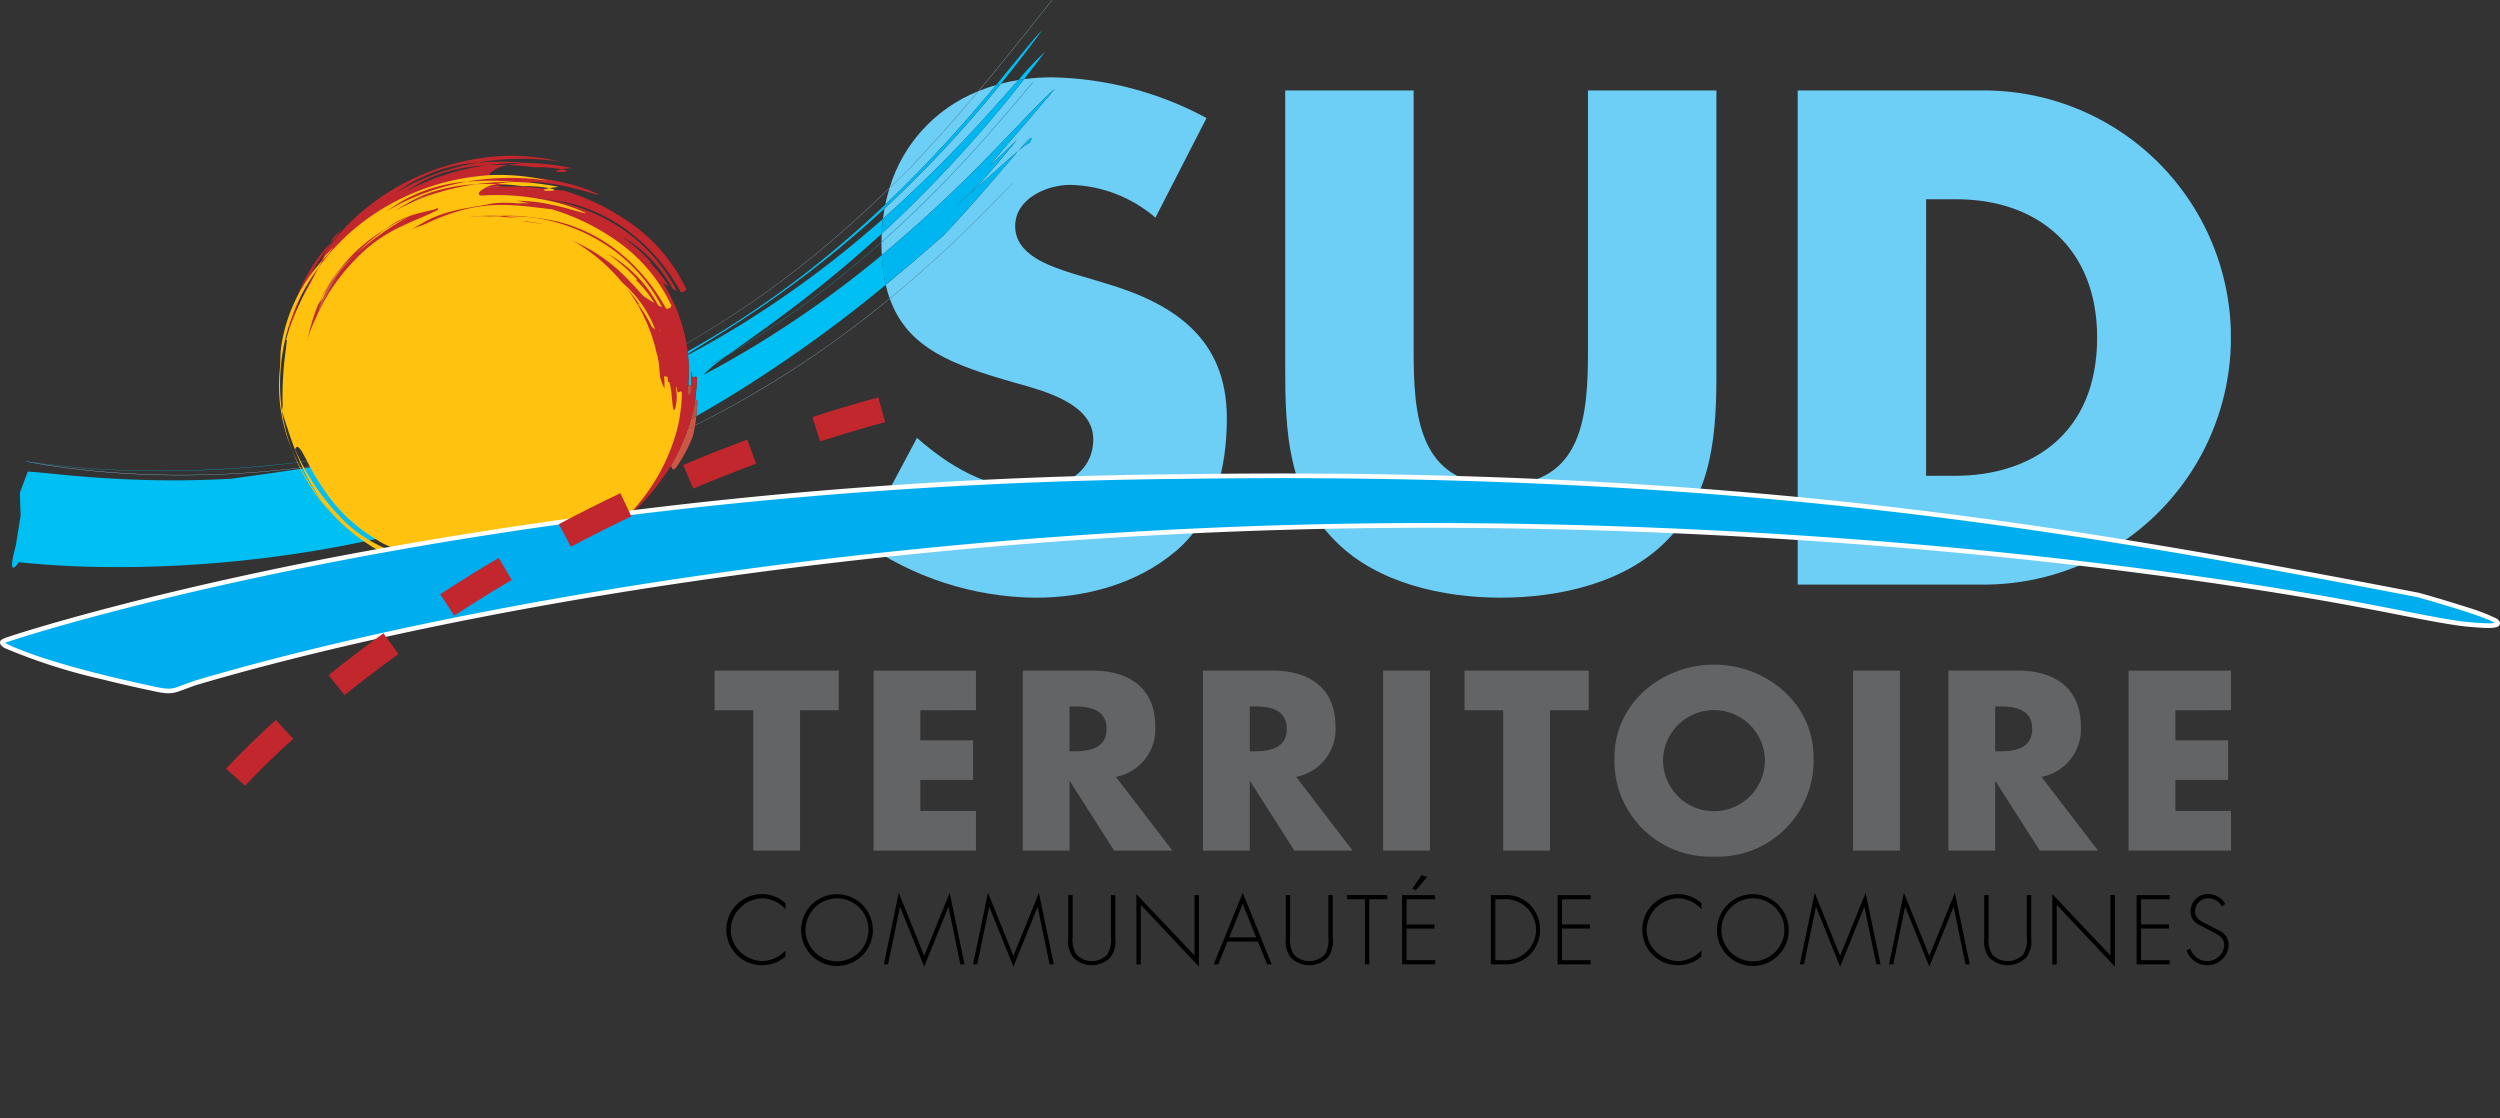 <svg xmlns="http://www.w3.org/2000/svg" xmlns:xlink="http://www.w3.org/1999/xlink" width="273.063" height="122.14" viewBox="0 0 273.063 122.14">
  <rect x="0" y="0" width="273.063" height="122.14" fill="#333333" stroke="none"/>
  <defs>
    <clipPath id="clip-path">
      <path id="Tracé_1" data-name="Tracé 1" d="M29,15.246c.917-.89,1.581-1.55,1.973-1.907v0l.008,0L31,13.3l.089-.089c.078-.085.19-.206.342-.361.3-.315.722-.773,1.259-1.344,1.064-1.15,2.529-2.762,4.141-4.634.6-.691,1.227-1.422,1.857-2.171A16.536,16.536,0,0,0,29,15.246M38.742,4.68c-.645.765-1.274,1.507-1.888,2.214-3.17,3.675-5.772,6.363-5.858,6.46l0,0c-.4.365-1.076,1.037-2.008,1.938-.183.583-.33,1.177-.458,1.791,2.416-2.292,4.626-4.572,6.6-6.724,2.125-2.323,3.97-4.486,5.508-6.339a18.647,18.647,0,0,0-1.888.656m2.424-.8c-.14.171-.28.346-.427.521A130.515,130.515,0,0,1,28.623,17.355l-.183.175c-.062.361-.12.734-.167,1.107A147.671,147.671,0,0,0,39.317,7.679c1.445-1.585,2.715-3.018,3.756-4.2-.653.1-1.29.241-1.907.4m2.9,6.231c.229-.229.35-.311.4-.311.136,0-.167.528-.167.528a5.3,5.3,0,0,0-1.255.905c.474-.548.8-.9,1.022-1.123m-.373-6.72c-.66.839-1.445,1.822-2.342,2.909A141.045,141.045,0,0,1,29.9,18.614q-.874.833-1.771,1.655c-.012.3-.019.6-.019.909,3.356-2.979,6.6-6.2,9.315-9.163C40.7,8.479,43.24,5.356,44.623,3.733l.019.019c-1.383,1.62-3.927,4.743-7.2,8.281a130.249,130.249,0,0,1-9.33,9.179l0,.089c0,.447.012.882.035,1.3A152.9,152.9,0,0,0,39.853,11.738C43.325,8.2,45.9,5.329,47.039,4.463L44.048,7.986c-1.593,1.857-3.414,3.892-4.079,4.836q1.486-1.375,2.933-2.8-2.039,2.523-4.2,4.945-1.375,1.288-2.789,2.525s1.938-1.659,3.915-3.426c1.169-1.037,2.346-2.109,3.216-2.839-.4.454-.9,1.041-1.538,1.791-1.41,1.635-3.442,4.063-6.607,7.427-.023,0-2.055,1.845-5.959,5.1-.12.1-.245.2-.365.3a12.707,12.707,0,0,0,.435,1.5c2.47-2.035,4.754-4.071,6.7-5.908,3.558-3.36,6.029-6.032,6.763-6.693l.016.023c-.73.653-3.2,3.333-6.763,6.689-1.942,1.841-4.23,3.877-6.7,5.912,1.95,5.465,6.941,7.264,13.7,9.187,3.006.858,8.518,2.218,8.518,6.157,0,3.791-3.508,5.438-6.8,5.438-4.793,0-8.946-2.5-12.453-5.582L25.966,53.868a33.282,33.282,0,0,0,18.971,6.157c5.438,0,11.094-1.5,15.32-5.085,4.292-3.647,5.578-9.159,5.578-14.528,0-8.732-5.8-12.527-13.312-14.745L48.942,24.6c-2.432-.789-6.227-2-6.227-5.158,0-3,3.434-4.51,6.013-4.51a14.765,14.765,0,0,1,9.307,3.581l5.582-10.88A36.931,36.931,0,0,0,46.724,3.185a22.7,22.7,0,0,0-3.034.2" transform="translate(-25.966 -3.185)" fill="none"/>
    </clipPath>
    <linearGradient id="linear-gradient" x1="-25.411" y1="30.872" x2="-25.314" y2="30.872" gradientUnits="objectBoundingBox">
      <stop offset="0" stop-color="#8394ca"/>
      <stop offset="0.391" stop-color="#7ba8d8"/>
      <stop offset="1" stop-color="#6dcff6"/>
    </linearGradient>
    <clipPath id="clip-path-2">
      <path id="Tracé_2" data-name="Tracé 2" d="M70.942,3.555V31.973c0,7.015-.5,14.671-9.524,14.671S51.9,38.988,51.9,31.973V3.555H37.871V33.9c0,6.945.287,13.817,5.652,19.041,4.51,4.44,11.591,6.013,17.9,6.013s13.386-1.573,17.9-6.013c5.372-5.224,5.656-12.1,5.656-19.041V3.555Z" transform="translate(-37.871 -3.555)" fill="none"/>
    </clipPath>
    <linearGradient id="linear-gradient-2" x1="-22.443" y1="31.674" x2="-22.36" y2="31.674" xlink:href="#linear-gradient"/>
    <clipPath id="clip-path-3">
      <path id="Tracé_3" data-name="Tracé 3" d="M66.308,15.437H69.6c9.016,0,15.39,5.438,15.39,15.1,0,10.523-7.159,15.106-15.534,15.106h-3.15ZM52.282,3.555V57.524h19.9a26.988,26.988,0,1,0,0-53.969Z" transform="translate(-52.282 -3.555)" fill="none"/>
    </clipPath>
    <linearGradient id="linear-gradient-3" x1="-23.468" y1="32.55" x2="-23.386" y2="32.55" xlink:href="#linear-gradient"/>
    <clipPath id="clip-path-4">
      <path id="Tracé_5" data-name="Tracé 5" d="M42.454,9.957c-.225.221-.548.575-1.022,1.123a5.3,5.3,0,0,1,1.255-.905s.3-.528.167-.528c-.05,0-.171.082-.4.311m-4.211,1.631A152.9,152.9,0,0,1,26.536,22.453a18.393,18.393,0,0,0,.427,3.24c.12-.1.245-.2.365-.3,3.9-3.251,5.935-5.1,5.959-5.1,3.166-3.364,5.2-5.792,6.607-7.427.637-.75,1.138-1.336,1.538-1.791-.87.73-2.047,1.8-3.216,2.839-1.977,1.767-3.912,3.426-3.915,3.426q1.41-1.241,2.789-2.525,2.162-2.424,4.2-4.945-1.445,1.422-2.933,2.8c.664-.944,2.486-2.979,4.079-4.836l2.991-3.523c-1.138.866-3.713,3.733-7.186,7.275m.777-7.714c-1.538,1.853-3.383,4.016-5.508,6.339-1.969,2.152-4.18,4.432-6.6,6.724-.031.148-.058.3-.085.443l.183-.175A130.515,130.515,0,0,0,39.129,4.247c.148-.175.287-.35.427-.521-.183.05-.361.1-.536.148m2.443-.548c-1.041,1.185-2.311,2.618-3.756,4.2A147.671,147.671,0,0,1,26.664,18.487c-.066.532-.109,1.076-.14,1.631q.9-.822,1.771-1.655A141.046,141.046,0,0,0,39.739,6.146c.9-1.088,1.682-2.07,2.342-2.909-.206.023-.412.054-.618.089" transform="translate(-26.524 -3.237)" fill="none"/>
    </clipPath>
    <linearGradient id="linear-gradient-4" x1="-53.706" y1="78.17" x2="-53.5" y2="78.17" gradientUnits="objectBoundingBox">
      <stop offset="0" stop-color="#00a6e4"/>
      <stop offset="0.624" stop-color="#00aeea"/>
      <stop offset="1" stop-color="#00b6f1"/>
    </linearGradient>
    <clipPath id="clip-path-5">
      <path id="Tracé_8" data-name="Tracé 8" d="M36.45,3.593c-.629.75-1.255,1.48-1.857,2.171-1.612,1.872-3.076,3.484-4.141,4.634-.536.571-.959,1.029-1.259,1.344-.151.155-.264.276-.342.361l-.089.089-.023.027-.008,0v0c-.392.357-1.057,1.018-1.973,1.907l-.016.05c.932-.9,1.612-1.573,2.008-1.938l0,0c.085-.1,2.688-2.785,5.858-6.46.614-.707,1.243-1.449,1.888-2.214l-.05.023" transform="translate(-26.743 -3.57)" fill="none"/>
    </clipPath>
    <linearGradient id="linear-gradient-5" x1="-104.158" y1="165.267" x2="-103.761" y2="165.267" gradientUnits="objectBoundingBox">
      <stop offset="0" stop-color="#75bce8"/>
      <stop offset="0.576" stop-color="#71c5ee"/>
      <stop offset="1" stop-color="#6dcff6"/>
    </linearGradient>
    <clipPath id="clip-path-6">
      <path id="Tracé_10" data-name="Tracé 10" d="M35.834,11.607c-2.719,2.96-5.959,6.184-9.315,9.163v.035a130.246,130.246,0,0,0,9.33-9.179c3.271-3.539,5.815-6.662,7.2-8.281l-.019-.019C41.645,4.95,39.1,8.073,35.834,11.607" transform="translate(-26.519 -3.326)" fill="none"/>
    </clipPath>
    <linearGradient id="linear-gradient-6" x1="-61.42" y1="100.395" x2="-61.185" y2="100.395" xlink:href="#linear-gradient-4"/>
    <clipPath id="clip-path-7">
      <path id="Tracé_13" data-name="Tracé 13" d="M33.446,12.852c-1.942,1.837-4.226,3.873-6.7,5.908l.008.023c2.474-2.035,4.762-4.071,6.7-5.912,3.562-3.356,6.032-6.036,6.763-6.689l-.016-.023c-.734.66-3.2,3.333-6.763,6.693" transform="translate(-26.749 -6.159)" fill="none"/>
    </clipPath>
    <linearGradient id="linear-gradient-7" x1="-75.422" y1="138.14" x2="-75.133" y2="138.14" xlink:href="#linear-gradient-5"/>
    <clipPath id="clip-path-8">
      <path id="Tracé_105" data-name="Tracé 105" d="M141.239,14.392c-3.449,0-6.992.023-10.6.074C53.764,15.177,3.045,32.023,2.4,32.26s-.831.3-.237.711c5.337,2.552,17.08,4.863,17.08,4.863,1.309.183,1.309,0,3.678-.827,27.641-8.184,78.654-17.32,135.591-17.2s98.115,8.184,101.906,8.9,8.188,1.663,10.562,1.9,3.678.233,3.317-.237-4.032-1.663-8.658-2.964c-36.987-7.132-70.932-13.009-124.35-13.009h-.047" transform="translate(-1.798 -14.392)" fill="none"/>
    </clipPath>
    <linearGradient id="linear-gradient-8" x1="-2.879" y1="76.151" x2="-2.864" y2="76.151" gradientUnits="objectBoundingBox">
      <stop offset="0" stop-color="#0054a6"/>
      <stop offset="0.374" stop-color="#0072be"/>
      <stop offset="1" stop-color="#00aeef"/>
    </linearGradient>
    <clipPath id="clip-path-9">
      <rect id="Rectangle_11" data-name="Rectangle 11" width="273.063" height="122.138" fill="none"/>
    </clipPath>
  </defs>
  <g id="Groupe_25" data-name="Groupe 25" transform="translate(-1.732 -1.011)">
    <g id="Groupe_2" data-name="Groupe 2" transform="translate(95.865 9.456)">
      <g id="Groupe_1" data-name="Groupe 1" clip-path="url(#clip-path)">
        <rect id="Rectangle_1" data-name="Rectangle 1" width="39.872" height="56.839" transform="translate(-0.001 0.002)" fill="url(#linear-gradient)"/>
      </g>
    </g>
    <g id="Groupe_4" data-name="Groupe 4" transform="translate(142.108 10.893)">
      <g id="Groupe_3" data-name="Groupe 3" transform="translate(0 0)" clip-path="url(#clip-path-2)">
        <rect id="Rectangle_2" data-name="Rectangle 2" width="47.098" height="55.405" transform="translate(0 -0.001)" fill="url(#linear-gradient-2)"/>
      </g>
    </g>
    <g id="Groupe_6" data-name="Groupe 6" transform="translate(198.085 10.893)">
      <g id="Groupe_5" data-name="Groupe 5" transform="translate(0 0)" clip-path="url(#clip-path-3)">
        <rect id="Rectangle_3" data-name="Rectangle 3" width="47.31" height="53.971" transform="translate(0.001 -0.001)" fill="url(#linear-gradient-3)"/>
      </g>
    </g>
    <g id="Groupe_7" data-name="Groupe 7" transform="translate(3.049 4.32)">
      <path id="Tracé_4" data-name="Tracé 4" d="M112,7.289a31.581,31.581,0,0,1,2.933-3.111c-.031.027-.87,1.177-2.319,3.022-.2.027-.412.058-.614.089m-2.447.548c2.568-3.092,4.292-5.314,5.019-5.974-.047.05-1.721,2.412-4.483,5.827-.179.047-.361.1-.536.148M75.889,37.218c-.008-.1-.019-.186-.031-.28,2.059-1.15,4.11-2.389,6.122-3.721a107.738,107.738,0,0,0,12.146-9.284q1.719-1.509,3.325-3.034c-.035.148-.062.3-.089.443a117.634,117.634,0,0,1-13.988,11.1c-3.477,2.346-6.262,3.97-7.485,4.774m.924,6.79c.058-.555.1-1.107.109-1.651a.951.951,0,0,1-.221-.264c.093-.7.14-1.394.179-2.094-.016-.245-.062-.315-.12-.315a.242.242,0,0,0-.128.054.307.307,0,0,1-.14.05c-.1,0-.175-.132-.19-.691a1.641,1.641,0,0,1-.082.221,13.669,13.669,0,0,1,.058,1.379.793.793,0,0,1-.338-.148h-.012a17.929,17.929,0,0,0-.027-3.228c.987-.517,3.15-1.686,5.935-3.4A110.731,110.731,0,0,0,95.47,23.942q.874-.734,1.725-1.492c-.062.532-.113,1.076-.14,1.631a137.937,137.937,0,0,1-11.645,9.536c-1.923,1.418-3.636,2.618-4.988,3.589-.159.1-.311.186-.451.268-.454.272-.812.478-1.06.614-.124.07-.214.124-.28.159l-.066.043-.019.012h0l0,0,0,.012h.012l.008.008c.016-.012.614-.342,1.635-.948a16.139,16.139,0,0,0-2.634,2.14c.031-.027,2.459-1.251,6.005-3.418a115.8,115.8,0,0,0,12.8-9.1c.233-.194.474-.388.707-.583a19.117,19.117,0,0,0,.435,3.24A149.266,149.266,0,0,1,79.959,42.167c-1.014.606-2.059,1.224-3.146,1.841M36.827,51.94a27.216,27.216,0,0,1-1.686-2.42l.148-.023a21.314,21.314,0,0,0,1.538,2.443m1.981,2.272a18.667,18.667,0,0,1-1.981-2.272c.621.781,1.278,1.534,1.981,2.272m4.7,2.824a16.738,16.738,0,0,1-3.3-2.055,9.083,9.083,0,0,0,1.092.625c.151.082,1.177.707,2.214,1.189l.346.159-.353.082M2.21,60.556c-.194,0-.249-.5.268-2.4l.528-3.282c-.035-.847-.062-1.69-.07-2.536l.847-2.261.043-.008c.167,0,.882.05,3.418.307,1.511.148,3.671.353,6.735.5,1.624.078,3.508.144,5.679.144,1.923,0,4.071-.05,6.475-.183,0-.035,3.508-.462,8.911-1.3a21.594,21.594,0,0,0,2.536,3.445,22.454,22.454,0,0,0,5.166,4.234,132.537,132.537,0,0,1-15.378,2.548c-3.811.4-7.749.656-11.836.719q-.938.012-1.888.012a102.607,102.607,0,0,1-10.837-.532s-.385.594-.6.594" transform="translate(-2.071 -1.863)" fill="#00c0f3"/>
    </g>
    <g id="Groupe_9" data-name="Groupe 9" transform="translate(98.032 9.658)">
      <g id="Groupe_8" data-name="Groupe 8" clip-path="url(#clip-path-4)">
        <rect id="Rectangle_4" data-name="Rectangle 4" width="18.906" height="22.453" transform="translate(-0.002 0.001)" fill="url(#linear-gradient-4)"/>
      </g>
    </g>
    <g id="Groupe_10" data-name="Groupe 10" transform="translate(4.504 1.011)">
      <path id="Tracé_6" data-name="Tracé 6" d="M31.034,1.862h0m.357,2.319h0" transform="translate(80.012 1.444)" fill="#00c0f3"/>
      <path id="Tracé_7" data-name="Tracé 7" d="M106.527,10.971c2.766-3.294,5.706-7.027,8.056-9.96l.019.019c-2.338,2.917-5.263,6.634-8.021,9.921l-.054.019M74.652,38.549l0-.027c.078-.035.144-.07.21-.093l-.008-.019A104.9,104.9,0,0,0,90.481,27.324c2.676-2.28,4.848-4.347,6.355-5.807l-.016.05c-1.507,1.464-3.663,3.511-6.324,5.776A104.345,104.345,0,0,1,74.7,38.518l-.05.031M2.446,51.387l.008-.012-.008.012m.008.012h0m31.572.524L34.01,51.9l.151-.023.016.027c-.05,0-.1.012-.151.019m-14.508.994c-.637,0-1.262-.008-1.88-.016a94.884,94.884,0,0,1-11.133-.827c-2.614-.357-4.032-.676-4.048-.676v0c.008,0,.237.039.653.1.656.124,1.806.326,3.4.548a96.766,96.766,0,0,0,11.133.823c.614.012,1.239.016,1.876.016A107.583,107.583,0,0,0,33.241,52l.676-.093.016.027c-.233.031-.458.058-.688.089a106.236,106.236,0,0,1-13.727.89" transform="translate(-2.446 -1.011)" fill="#9cdcf9"/>
    </g>
    <g id="Groupe_12" data-name="Groupe 12" transform="translate(98.883 10.951)">
      <g id="Groupe_11" data-name="Groupe 11" clip-path="url(#clip-path-5)">
        <rect id="Rectangle_5" data-name="Rectangle 5" width="9.756" height="10.614" transform="translate(0.001 0.001)" fill="url(#linear-gradient-5)"/>
      </g>
    </g>
    <g id="Groupe_13" data-name="Groupe 13" transform="translate(4.504 38.402)">
      <path id="Tracé_9" data-name="Tracé 9" d="M74.649,10.757l0-.027c.078-.035.14-.062.2-.093v.008l.008.019c-.062.023-.128.058-.206.093M33.684,23.58l-.016-.027.136-.016.016.023-.136.019m-31.215.043h0m-.008,0h0m0,.012h0m14.562,1.057c-4.013,0-7.652-.229-10.274-.5-1.686-.171-2.933-.346-3.64-.454-.412-.066-.641-.1-.653-.1v0h0l-.008-.012.012-.012h0c.031,0,1.612.284,4.292.555,2.626.272,6.262.5,10.274.5H17.5a127.68,127.68,0,0,0,13.048-.738c1.029-.113,2.047-.233,3.038-.361l.019.027c-1,.124-2.02.245-3.057.361a127.682,127.682,0,0,1-13.048.738h-.474" transform="translate(-2.446 -10.637)" fill="#00c0f3"/>
    </g>
    <g id="Groupe_15" data-name="Groupe 15" transform="translate(98.013 10.003)">
      <g id="Groupe_14" data-name="Groupe 14" clip-path="url(#clip-path-6)">
        <rect id="Rectangle_6" data-name="Rectangle 6" width="16.531" height="17.48" transform="translate(-0.002 0.001)" fill="url(#linear-gradient-6)"/>
      </g>
    </g>
    <g id="Groupe_16" data-name="Groupe 16" transform="translate(77.651 27.452)">
      <path id="Tracé_11" data-name="Tracé 11" d="M21.778,21.149l-.008-.008h-.016l.008-.012v0h.008l.016-.012.074-.043.276-.159c.249-.136.606-.342,1.06-.614q.216-.122.454-.268c.87-.521,2-1.212,3.309-2.063a110.869,110.869,0,0,0,11.276-8.4C38.912,9,39.588,8.412,40.26,7.818v.035c-.664.59-1.336,1.169-2.008,1.732a109.811,109.811,0,0,1-11.276,8.4c-1.445.936-2.669,1.682-3.566,2.214-1.018.606-1.616.936-1.631.948" transform="translate(-19.898 -7.818)" fill="#00c0f3"/>
      <path id="Tracé_12" data-name="Tracé 12" d="M21.277,23.278l0-.031q.449-.221.932-.466a110.092,110.092,0,0,0,13.875-8.433c2.222-1.577,4.4-3.263,6.44-4.945l.012.023C40.5,11.112,38.322,12.79,36.1,14.367A108.943,108.943,0,0,1,22.221,22.8c-.326.167-.641.322-.944.478" transform="translate(-21.277 -3.246)" fill="#9cdcf9"/>
    </g>
    <g id="Groupe_18" data-name="Groupe 18" transform="translate(98.906 21.008)">
      <g id="Groupe_17" data-name="Groupe 17" clip-path="url(#clip-path-7)">
        <rect id="Rectangle_7" data-name="Rectangle 7" width="13.474" height="12.624" transform="translate(0 0.001)" fill="url(#linear-gradient-7)"/>
      </g>
    </g>
    <g id="Groupe_19" data-name="Groupe 19" transform="translate(32.198 18.018)">
      <path id="Tracé_14" data-name="Tracé 14" d="M50.548,19.226c3.659,9.952-2.1,20.968-12.849,24.592S15.262,42.326,11.611,32.374,13.7,11.411,24.461,7.779s22.432,1.5,26.087,11.447" transform="translate(-6.882 -1.864)" fill="#c1272d"/>
      <path id="Tracé_15" data-name="Tracé 15" d="M20.607,10.857l-.106-.444-.072.026Z" transform="translate(21.729 9.101)" fill="#c1272d"/>
      <path id="Tracé_16" data-name="Tracé 16" d="M20.792,10.707l-.034-.151-.053.042Z" transform="translate(22.527 9.512)" fill="#c1272d"/>
      <path id="Tracé_17" data-name="Tracé 17" d="M21.881,11.2c-.256.1-.478.346-.8.2-.054-.233-.2-.7-.264-.89-.218-.183-.28.109-.427.148-.074-.229-.183-.528-.252-.493-.12-.058-.19,0-.206.14a.985.985,0,0,0,0,.26l.047.311c1.115.555,1.931,3.309,1.9.322" transform="translate(20.274 8.337)" fill="#c1272d"/>
      <path id="Tracé_18" data-name="Tracé 18" d="M21.265,12.035c-.066-.454-.14-.909-.237-1.36-.2-.1-.408-.249-.548-.078a6.063,6.063,0,0,0,.785,1.437" transform="translate(21.877 9.405)" fill="#c1272d"/>
      <path id="Tracé_19" data-name="Tracé 19" d="M22.08,11.3c.035-.027.07-.019.148.221L22.08,11.3a.114.114,0,0,1-.171-.019A12.83,12.83,0,0,1,23.533,13.9c.12.089.249.19.369.268a12.829,12.829,0,0,0-4.5-5.862A17.944,17.944,0,0,1,22.08,11.3" transform="translate(18.774 3.038)" fill="#c1272d"/>
      <path id="Tracé_20" data-name="Tracé 20" d="M20.691,9.832l.1.256c-.023-.256-.058-.272-.1-.256" transform="translate(22.486 7.413)" fill="#c1272d"/>
      <path id="Tracé_21" data-name="Tracé 21" d="M11.539,12.919a9.994,9.994,0,0,0-.249,4.168,15.184,15.184,0,0,1,.552-4.114,23.586,23.586,0,0,1,1.3-3.531,18.414,18.414,0,0,0-1.6,3.477" transform="translate(-4.942 6.3)" fill="#c1272d"/>
      <path id="Tracé_22" data-name="Tracé 22" d="M12.6,16.156c-.47-1.647-.882-2.96-1.216-4.308a14.583,14.583,0,0,0,.979,3.981l.128.21.016.016,0,.008v0l-.019-.05v0l.019.019.031.043Z" transform="translate(-4.356 13.24)" fill="#c1272d"/>
      <path id="Tracé_23" data-name="Tracé 23" d="M12.089,15.722c-.353-1.565-.7-2.9-.878-4.312a11.18,11.18,0,0,0,.878,4.312" transform="translate(-4.858 11.976)" fill="#c1272d"/>
      <path id="Tracé_24" data-name="Tracé 24" d="M18.913,6.07a13.936,13.936,0,0,1,2.975.225,9.458,9.458,0,0,1,1.037-.136l-.264-.074a27.835,27.835,0,0,0-4.824-.493,11.7,11.7,0,0,0-1.818.229c.971.035,1.942.128,2.894.249" transform="translate(9.01 -4.805)" fill="#c1272d"/>
      <path id="Tracé_25" data-name="Tracé 25" d="M17.994,5.771c-1.064.206-.559.3-.047.3s1.06-.082.047-.3" transform="translate(12.9 -4.289)" fill="#c1272d"/>
      <path id="Tracé_26" data-name="Tracé 26" d="M15.714,6.841l-.19.027c-.179.047-.361.089-.54.14.249-.062.486-.113.73-.167" transform="translate(6.025 -1.202)" fill="#c1272d"/>
      <path id="Tracé_27" data-name="Tracé 27" d="M12.637,10.374a27.184,27.184,0,0,1,2.416-2.707A17.816,17.816,0,0,0,10.9,13.26c.155-.26.381-.482.544-.738a7.18,7.18,0,0,1,1.2-2.148" transform="translate(-5.763 1.18)" fill="#c1272d"/>
      <path id="Tracé_28" data-name="Tracé 28" d="M39.268,10.927a19.948,19.948,0,0,0-8.95.132,19.319,19.319,0,0,0-7.881,3.03,16.212,16.212,0,0,0-5.228,5.652,20.166,20.166,0,0,0-2.47,7.322,12.771,12.771,0,0,0,.2,4.024A8.364,8.364,0,0,0,16.261,34.2L16,33.087c.117.256.237.5.369.73a2.207,2.207,0,0,0,.19.307l.093.14.124.194c2.234,5.7,7.944,9.486,14.244,10a17.061,17.061,0,0,0,2.56-.2,16.515,16.515,0,0,0,2.742-.42l-.043-.043a15.826,15.826,0,0,0,9.183-6.048,16.622,16.622,0,0,0,2.529-4.486c.2-.6.482-.521.672-.921a9.8,9.8,0,0,0,1.181-5.011l.229-.027a6.078,6.078,0,0,1-.12-.835A6.9,6.9,0,0,1,51.1,28.22c.256.439.528.423.68-1.111h0l.12.458,0,.05.008,0a6.256,6.256,0,0,0,.567,1.577c.012-.474,0-.948-.035-1.418.113.082.221.132.319.082l.074.12.016.4a.609.609,0,0,0,.175.151,12.412,12.412,0,0,1,.326,2.117c.054.637.1,1.076.291.9a5.466,5.466,0,0,0,.117-2.389c.027-.066.054-.144.078-.221.019.812.179.726.33.641.117-.07.225-.14.249.26a19.553,19.553,0,0,1-.451,3.585,21.335,21.335,0,0,1-2.746,6.374A23.41,23.41,0,0,1,46.684,45l-.493.4a18.931,18.931,0,0,1-6.083,3.208c.124-.1.256-.194.388-.287a37.66,37.66,0,0,1-5.384,1.313A21.384,21.384,0,0,1,21.3,47.615a22.7,22.7,0,0,1-6.172-4.8,21.355,21.355,0,0,1-4.16-6.836,24.444,24.444,0,0,0,3.407,5.8,18.981,18.981,0,0,0,1.977,2.272c-.7-.738-1.356-1.492-1.977-2.272a23.688,23.688,0,0,1-2.789-5.1c-.715-1.74-1.231-3.449-1.729-4.968a2.99,2.99,0,0,0,.089-.672,37.123,37.123,0,0,1,.4-6.53c-.074-.016.2-.971-.035-.7A25.2,25.2,0,0,1,12.738,18c.423-.757.816-1.534,1.231-2.327a24.6,24.6,0,0,1,8.2-7.143A26.347,26.347,0,0,1,33.2,5.411a23.339,23.339,0,0,1,6.312.633,28.237,28.237,0,0,0-9.074.1A16.9,16.9,0,0,0,22.783,8.6c-.462.287-.909.579-1.352.886a26.137,26.137,0,0,1,4.323-2.063,27.171,27.171,0,0,1,4.688-1.27,28.533,28.533,0,0,1,5.279.019l-.1.008a27.162,27.162,0,0,0-4.129.252,20.23,20.23,0,0,0-3.741.548A16.51,16.51,0,0,0,26.03,7.5c-.315.113-.517.206-.734.3-.307.128-.513.233-.761.361s-.47.249-.684.385c-.462.26-.917.54-1.367.82a26.591,26.591,0,0,1,9-2.94c.761-.047,1.53-.047,2.3-.023l-.241.058c-.7.05-2.463,1.049-1.476,1.22a26.891,26.891,0,0,1,7.722.625,18.787,18.787,0,0,1,3.9,1.305c.085.206-1.841-.536-3.826-.917a17.774,17.774,0,0,0-3.83-.435c.454.085.909.175,1.36.28-.443-.016-.874-.012-1.27.012a13.249,13.249,0,0,0-2.781,0C31.216,9,28.8,9.183,26.563,10.2a21.087,21.087,0,0,0-4.234,2.742c.074.128-.7.509-.377.489-1.387.823-2.828,2.047-3.018,2.836l-.07.089a2.048,2.048,0,0,0-.28.346,10.4,10.4,0,0,0-2.109,2.762,18.63,18.63,0,0,0-1.235,3.022c-.3.726-.563,1.48-.808,2.261.155-.513.5-1.235.649-1.756l.159-.5a20.625,20.625,0,0,1,3-5.19c.078-.148.21-.385.346-.594l.326-.291.023-.144a22.374,22.374,0,0,1,4.479-3.741,18.561,18.561,0,0,1,9.435-2.474,20.307,20.307,0,0,0-4.634,1.033,22.757,22.757,0,0,1,5.461-1.029l.831.027c.575.027,1.15.082,1.717.155a15.644,15.644,0,0,0-1.589-.229,24.548,24.548,0,0,1,3.216.136,19.922,19.922,0,0,1,8.34,3.193,18.118,18.118,0,0,1,6.021,6.8,4.661,4.661,0,0,1-.439-.221,14.42,14.42,0,0,0-5.59-5.729,20.457,20.457,0,0,1,3.259,2.871c-.035.023-.074.078-.179,0a14.01,14.01,0,0,1,2.094,2.6l-1.119-.684c-.439-.388-.94-1.06-1.554-1.647a18.921,18.921,0,0,0-8.9-5.458,20.431,20.431,0,0,0-9.28-.835,22.981,22.981,0,0,1,8.763-.1m11.886,21.62-.1.812.078-.1a1.463,1.463,0,0,0,.019-.707M48.715,38A13.019,13.019,0,0,0,51,32.19l-.05-.031A21.393,21.393,0,0,1,48.715,38M42.9,41.718h.047l-.023-.027-.023.027M15.6,37.682a22.98,22.98,0,0,0,5.182,5.236,25.374,25.374,0,0,0,2.331,1.169,15.977,15.977,0,0,0,2.929.991c-.221-.132-.439-.268-.66-.408a7.561,7.561,0,0,0,2.2.583c.691.1,1.367.171,2.23.369.012-.07.272-.19.524-.159a13.537,13.537,0,0,0,3.457.008,13.274,13.274,0,0,0,3.368-.765,2.089,2.089,0,0,0,.47-.256,3.833,3.833,0,0,1,.614-.373c.548-.21,1.1-.439,1.624-.688l-.089-.027c-.439.183-.886.365-1.328.563a15.567,15.567,0,0,1-4.424,1.3A20.142,20.142,0,0,1,23.56,43.812a18.03,18.03,0,0,1-2.094-.948,13.893,13.893,0,0,1-2.9-2.183c-.866-.823-1.6-1.655-2.237-2.191a7.749,7.749,0,0,0-.726-.808m-4.273-1.709a25.834,25.834,0,0,0,2.525,4.475,27.182,27.182,0,0,0,3.216,3.76,15.691,15.691,0,0,0,4.692,2.948c1.795.711,3.251.816,2.855.2A7.753,7.753,0,0,1,20.5,46.077a17.877,17.877,0,0,1-4.925-4.222,25.592,25.592,0,0,1-2.983-4.727l-.431-.8a2.8,2.8,0,0,0-.338-.474c-.2-.229-.369-.225-.489.12m7.287-24.545c-1.06.913-2.02,1.861-3.119,2.995a23.454,23.454,0,0,1,3.119-2.995M13.033,23.695a15.968,15.968,0,0,1,2.272-5.473,22.794,22.794,0,0,1,3.935-4.568,16.789,16.789,0,0,1,3.935-2.521c.7-.342,1.406-.653,2.094-.948s1.34-.583,1.993-.893L27.2,9.074l-.272.151-1.468.353c-.462.113-.9.237-1.34.377l.144-.074L24.011,10a8.819,8.819,0,0,0-1.795.858c-.284.19-.567.381-.851.59A18.71,18.71,0,0,0,13.9,19.83a19.6,19.6,0,0,0-1.433,5.834c.128-.571.443-1.394.567-1.969" transform="translate(-8.766 -5.389)" fill="#c1272d"/>
      <path id="Tracé_29" data-name="Tracé 29" d="M24.794,7.469a20.513,20.513,0,0,1,3.8.183,25.679,25.679,0,0,1,2.948.5,17.957,17.957,0,0,1,6.774,3.488A20.713,20.713,0,0,1,43.4,17.8a.51.51,0,0,0,.6-.319,18.1,18.1,0,0,0-5.543-6.821,25.106,25.106,0,0,0-7.784-3.935l-.144-.016c-1.255-.117-2.847-.373-4.533-.431a16.721,16.721,0,0,0-4.91.435,24.229,24.229,0,0,0-8.017,3.741A21.085,21.085,0,0,1,24.794,7.469" transform="translate(0.496 -2.899)" fill="#c1272d"/>
      <path id="Tracé_30" data-name="Tracé 30" d="M11.686,19.189a14.214,14.214,0,0,1-.016-2.758A17.453,17.453,0,0,1,13.8,9.3,17.59,17.59,0,0,0,11.5,14.267a10.32,10.32,0,0,0,.183,4.921" transform="translate(-4.657 5.899)" fill="#c1272d"/>
      <path id="Tracé_31" data-name="Tracé 31" d="M13.71,14.414a19.01,19.01,0,0,0-1.084,1.748,18.709,18.709,0,0,1,5.885-5.621A20.764,20.764,0,0,1,31.892,7.415c.536.058,1.076.151,1.6.26a19.887,19.887,0,0,0-12.962.734,16.509,16.509,0,0,0-8.67,7.92l-.175.381a19.308,19.308,0,0,1,7.349-7.031,17.747,17.747,0,0,0-5.325,4.735" transform="translate(-3.488 -0.964)" fill="#c1272d"/>
      <path id="Tracé_32" data-name="Tracé 32" d="M15.775,6.655c.284,0,.559,0,.831,0q.478-.035.956-.047l-.575-.047c-.412.016-.812.047-1.212.089" transform="translate(8.306 -1.996)" fill="#c1272d"/>
      <path id="Tracé_33" data-name="Tracé 33" d="M18.03,6.566l-.113.039A26.455,26.455,0,0,0,15.28,8.05a28.331,28.331,0,0,0-3.313,2.789A32.32,32.32,0,0,1,18.03,6.566" transform="translate(-2.677 -1.996)" fill="#c1272d"/>
      <path id="Tracé_34" data-name="Tracé 34" d="M12.276,7.455c-.249.233-.719.722-.952.975l-.307.552c.206-.233.423-.47.653-.7q.291-.42.606-.827" transform="translate(-5.417 0.569)" fill="#c1272d"/>
      <path id="Tracé_35" data-name="Tracé 35" d="M10.1,24.613A21.905,21.905,0,0,1,14.213,8.578l.392-.73a18.019,18.019,0,0,0-4.6,9.758c-.093.68-.062,1.705-.14,2.366a18.379,18.379,0,0,0,1.344,8.911,21.125,21.125,0,0,1-1.092-4.152l-.019-.117" transform="translate(-9.009 1.702)" fill="#c1272d"/>
      <path id="Tracé_36" data-name="Tracé 36" d="M50.56,25.84c0,10.639-9,19.263-20.094,19.263S10.372,36.48,10.372,25.84s9-19.266,20.094-19.266S50.56,15.2,50.56,25.84" transform="translate(-7.278 -1.973)" fill="#c1272d"/>
      <path id="Tracé_37" data-name="Tracé 37" d="M30.354,6.617c.719-.132,1.429-.249,2.117-.373l.622.07a15.13,15.13,0,0,0-2.245.3c-.163,0-.33,0-.493.008m-2.727.676c.4-.132.792-.252,1.193-.346.377-.047.75-.085,1.126-.1-.214.062-.427.128-.641.194-.563.066-1.123.148-1.678.256M24.411,8.909c.563-.361,1.13-.688,1.67-.967.555-.148,1.115-.276,1.678-.373a23.658,23.658,0,0,0-2.276.963c-.365.113-.722.241-1.072.377m-4.681,1.3c-.594.493-1.173,1.01-1.732,1.565a23.649,23.649,0,0,1,2.517-2.043c.35-.206.7-.4,1.049-.59-.315.159-.629.33-.936.513C21.82,8.8,23.017,8.1,24.062,7.495l-.109.039a25.019,25.019,0,0,0-2.641,1.445c-.521.377-1.033.769-1.538,1.192-.117.074-.241.155-.361.233.1-.066.21-.136.319-.2M15.493,14.39a20.211,20.211,0,0,1,5.819-5.411c.284-.206.563-.4.843-.583a8.567,8.567,0,0,1,1.8-.862l.252-.117-.144.078c.439-.148.874-.268,1.332-.377l1.472-.357.276-.151.058.218c-.221.1-.443.206-.664.311a23.107,23.107,0,0,0-4.972,2,20.636,20.636,0,0,1,3.9-1.527c-.082.035-.163.07-.249.109-.688.3-1.391.6-2.094.948-.163.078-.322.159-.486.241a20.628,20.628,0,0,0-5.407,3.655c.249-.272.509-.54.773-.792-.4.373-.792.757-1.161,1.161q-.705.693-1.344,1.457m-1.647,2.975a14.21,14.21,0,0,1,1.033-2.043c.206-.268.423-.544.649-.8a15.152,15.152,0,0,0-1.682,2.847m-1.092,3.546a16.132,16.132,0,0,1,1.092-3.546c.151-.26.377-.486.54-.734a7.208,7.208,0,0,1,1.2-2.156c.066-.078.132-.167.2-.245.039-.043.074-.089.113-.128a19.744,19.744,0,0,1,3.469-3.069l.012-.008c-.066.05-.128.109-.186.163a22.807,22.807,0,0,0-3.943,4.564,18.681,18.681,0,0,0-1.169,2.129,19.274,19.274,0,0,0-1.321,3.03m-2.606,9.4L9.965,30.2c-.031-.159-.058-.322-.089-.482l.023-.183c.082.26.163.517.249.777m43.245,2.428c.113-.342.221-.684.322-1.037.2-.109.392-.225.587-.33-.035.326-.082.656-.136.987-.264.132-.524.252-.773.381M12.63,36.173a26.083,26.083,0,0,1-1.356-2.665c.062-.19.144-.28.237-.28a.389.389,0,0,1,.252.159,2.979,2.979,0,0,1,.33.474l.431.8c.214.416.466.9.761,1.426-.218.031-.431.054-.656.085m-.256.035a6.755,6.755,0,0,1-.839-1.931c-.179-.54-.812-1.309-.874-1.6a5.865,5.865,0,0,1-.206-1.422c.315.952.66,1.946,1.068,2.944.272.664.571,1.336.905,2l-.054,0m.26.392c-.062-.093-.124-.183-.183-.276l-.062-.089.054-.008c.062.124.124.245.19.373m.346.151c-.113-.183-.225-.365-.334-.552.221-.031.439-.062.656-.085.1.179.206.357.315.54-.214.039-.427.066-.637.1m.043.066-.031-.043c.214-.027.427-.058.641-.089l.023.039-.633.093m38.191.447a21.545,21.545,0,0,0,2.164-4.494c.256-.12.517-.249.785-.381-.062.385-.14.781-.233,1.169a16.389,16.389,0,0,1-1.822,3.418c-.148.163-.245.229-.315.229-.093,0-.136-.124-.179-.249-.019-.05-.039-.1-.074-.1s-.082.039-.155.151c-.047.07-.1.159-.171.26M24.128,45.3a3.627,3.627,0,0,1-.5-.043c-.183-.078-.369-.159-.555-.249-.008,0-.816-.287-1.721-.688.109-.027.218-.058.33-.085a6.86,6.86,0,0,0,2.571.676,2.434,2.434,0,0,0,.3-.019c.175.276-.012.408-.431.408" transform="translate(-8.708 -2.924)" fill="#cb5845"/>
      <path id="Tracé_38" data-name="Tracé 38" d="M51.183,13.026c-.089,0-.136-.206-.171-.521.027-.225.05-.451.07-.684h.012a.709.709,0,0,0,.338.148,2.146,2.146,0,0,1-.171,1.014.131.131,0,0,1-.078.043m.2,2.587c.074-.249.14-.5.2-.75a14.218,14.218,0,0,0,.272-1.5.87.87,0,0,0,.218.26c-.008.552-.043,1.1-.1,1.655-.2.109-.392.221-.59.33M19.021,28.226c-.113-.051-.233-.1-.346-.155-1.037-.482-2.063-1.107-2.218-1.192a8.6,8.6,0,0,1-1.092-.621c-.268-.218-.5-.42-.688-.6a26.662,26.662,0,0,1-3.216-3.76c-.268-.377-.524-.761-.777-1.161.214-.035.423-.062.637-.1A21.618,21.618,0,0,0,13.179,23.3,17.786,17.786,0,0,0,18.1,27.519a11.74,11.74,0,0,0,1.247.629c-.109.027-.221.051-.33.078" transform="translate(-6.375 13.165)" fill="#b15648"/>
      <path id="Tracé_39" data-name="Tracé 39" d="M10.691,14.194l-.016-.027.637-.093.016.023c-.218.031-.427.062-.637.1" transform="translate(-6.404 19.66)" fill="#bd5746"/>
      <path id="Tracé_40" data-name="Tracé 40" d="M10.795,14.033l-.019-.023.656-.082.016.023-.653.082m-.26.039-.016-.027.054-.008.012.027-.05.008" transform="translate(-6.854 19.239)" fill="#b15648"/>
      <path id="Tracé_41" data-name="Tracé 41" d="M21.075,13.379l.012-.031c.256-.124.513-.252.777-.381l0,.031c-.264.132-.528.256-.785.381" transform="translate(23.594 16.467)" fill="#bd5746"/>
      <path id="Tracé_42" data-name="Tracé 42" d="M21.115,12.53c-.016-.124-.023-.268-.039-.423-.008-.1-.016-.19-.027-.291a.81.81,0,0,0,.14.027c-.019.233-.043.458-.074.688" transform="translate(23.519 13.144)" fill="#c1272d"/>
      <path id="Tracé_43" data-name="Tracé 43" d="M13.9,8.831c.365-.4.754-.789,1.158-1.165-.268.26-.521.528-.777.792-.128.12-.256.249-.381.373m-3,4.432h0a15.321,15.321,0,0,1,1.69-2.851c.078-.093.163-.19.245-.284-.062.082-.128.167-.194.249a7.226,7.226,0,0,0-1.2,2.148c-.163.256-.388.478-.544.738" transform="translate(-5.763 1.177)" fill="#c1272d"/>
      <path id="Tracé_44" data-name="Tracé 44" d="M22.615,8.981c.163-.085.322-.163.486-.241.7-.342,1.406-.649,2.094-.948.085-.039.167-.074.249-.109a22.166,22.166,0,0,1,3.36-.668c-.4.1-.8.214-1.193.35a20.95,20.95,0,0,0-4.653,1.461c-.113.05-.225.1-.342.155m-8.557,8.977a17.739,17.739,0,0,1,1.169-2.129,22.83,22.83,0,0,1,3.943-4.568q.087-.082.186-.163a21.72,21.72,0,0,1,6.708-3.084c-.54.28-1.107.606-1.67.967a19.889,19.889,0,0,0-10.336,8.977M30.939,47.183c-1.328-.369-2.478-.567-3.733-.816a18.117,18.117,0,0,1-3.593-1.045,3.154,3.154,0,0,0,.5.047c.42,0,.606-.132.431-.4a2.432,2.432,0,0,1-.3.019,7.014,7.014,0,0,1-2.571-.676,12.46,12.46,0,0,1-1.247-.625,17.934,17.934,0,0,1-4.925-4.222A21.2,21.2,0,0,1,13.638,36.8l-.023-.039-.016-.027c-.109-.186-.214-.369-.315-.544l-.016-.027c-.3-.524-.548-1.01-.761-1.426l-.431-.8a2.809,2.809,0,0,0-.33-.474c-.093-.1-.175-.163-.252-.163-.093,0-.175.093-.237.284a25.411,25.411,0,0,0,1.36,2.669l.012.023c.109.186.221.369.334.552l.012.023.031.047c.249.4.5.785.773,1.161a26.662,26.662,0,0,0,3.216,3.76c.186.183.42.385.688.6a8.006,8.006,0,0,1-1.515-1.336c-.625-.7-1.239-1.461-2.284-2.7-.552-.73-.94-1.235-1.266-1.705-.066-.124-.128-.249-.19-.373l-.016-.027c-.334-.66-.633-1.328-.905-1.993-.408-1.006-.754-2-1.068-2.948,0-.225.019-.373.023-.482.008-.21-.035-.272-.33-.466-.085-.26-.167-.517-.249-.773.047-.315.132-.719.233-1.134a11.077,11.077,0,0,0,.482-2.265,13.644,13.644,0,0,1,.812-4.937,2.5,2.5,0,0,0,.043-.792,9.671,9.671,0,0,1,.9-2.21,21.852,21.852,0,0,1,3.857-6.46A17.806,17.806,0,0,1,20.075,8.93a21.155,21.155,0,0,1,7.163-2.47A20.675,20.675,0,0,1,30.4,6.219a20.456,20.456,0,0,1,2.051.1c-.688.124-1.4.237-2.117.373a17.369,17.369,0,0,0-2.665.249c-.4.082-.781.171-1.154.272.221-.1.443-.206.664-.311l-.058-.218-.276.151-1.472.353c-.458.113-.893.237-1.332.377l.144-.074-.252.117a8.943,8.943,0,0,0-1.8.858c-.28.19-.559.381-.843.59a20.133,20.133,0,0,0-5.819,5.4A20.5,20.5,0,0,0,13.157,17.9a28.613,28.613,0,0,1,1.705-2.509,14.011,14.011,0,0,0-1.033,2.043,16.132,16.132,0,0,0-1.092,3.546,18.582,18.582,0,0,0-.952,5.881c0,10.639,9,19.266,20.094,19.266S51.954,37.523,51.973,26.9a2.528,2.528,0,0,1,.462.369,3.025,3.025,0,0,0,.823.688c.008.1.019.2.027.291.012.155.027.3.043.423.035.311.082.513.171.513a.106.106,0,0,0,.074-.039,2.079,2.079,0,0,0,.171-1.01.683.683,0,0,1,.307.179c.035.365.058.738.074,1.111l.047.1a13.062,13.062,0,0,1-.272,1.492c-.062.256-.132.5-.2.754-.1.35-.21.7-.322,1.037l-.016.035a21.7,21.7,0,0,1-2.164,4.49c-.167.237-.369.524-.493.688l-.089-.311A16.09,16.09,0,0,1,49.246,39.9c-.412.311-.8.827-1.437,1.4a21.137,21.137,0,0,1-3.162,2.008c-1.006.532-2.032,1.092-3.5,1.841a16.987,16.987,0,0,1-5.092,1.488c-1.8.268-3.574.342-5.116.544" transform="translate(-8.691 -2.996)" fill="#c1272d"/>
      <path id="Tracé_45" data-name="Tracé 45" d="M17.669,6.686l-.12-.008c.07,0,.132,0,.194,0l-.074,0m2.618.179c-.567-.074-1.142-.128-1.717-.155l-.827-.027c.319-.023.637-.035.956-.047l-.575-.047c-.319.012-.637.031-.952.066-.381-.023-.769-.035-1.154-.035-.218,0-.427,0-.637.012.544-.047,1.1-.074,1.647-.074.361,0,.726.008,1.1.031.284-.012.567-.019.855-.023.12.019.237.039.353.062H19.3c-.2,0-.4,0-.6.008a15.644,15.644,0,0,1,1.589.229" transform="translate(7.17 -2.019)" fill="#cb5845"/>
      <path id="Tracé_46" data-name="Tracé 46" d="M18.3,6.939c-.377-.05-.765-.1-1.146-.132-.124-.031-.241-.054-.361-.085.447.035.886.089,1.336.163l.171.054" transform="translate(11.254 -1.549)" fill="#c1272d"/>
      <path id="Tracé_47" data-name="Tracé 47" d="M20.516,7.3c-.447-.074-.893-.128-1.332-.163a20.051,20.051,0,0,0-3.212-.5l.07,0,.823.027c.583.027,1.15.078,1.721.155-.524-.1-1.057-.175-1.589-.229.2-.008.4-.008.6-.008h.035c.478.085.956.186,1.426.3.5.124.983.268,1.461.427M23.821,8.86a20.657,20.657,0,0,0-4.281-1.635c.385.039.765.082,1.146.132a21.528,21.528,0,0,1,2.2.886c.3.183.61.388.932.618" transform="translate(8.872 -1.967)" fill="#c1272d"/>
      <path id="Tracé_48" data-name="Tracé 48" d="M17.444,6.662c-.144-.016-.287-.031-.435-.043L16.931,6.6c.171.023.342.039.513.066m.167.023-.167-.023.155.016.012.008" transform="translate(11.641 -1.909)" fill="#cb5845"/>
      <path id="Tracé_49" data-name="Tracé 49" d="M17.768,6.808c-.218-.058-.431-.109-.637-.151-.058-.019-.117-.039-.179-.054.144.012.287.027.431.043l.167.023a2.22,2.22,0,0,1,.194.124l.023.016" transform="translate(11.701 -1.892)" fill="#c1272d"/>
      <path id="Tracé_50" data-name="Tracé 50" d="M26.359,7.641,26.2,7.625c-.171-.027-.342-.043-.513-.066C25.1,7.392,24.5,7.253,23.9,7.132l.7.186a21.948,21.948,0,0,0-4.483-.462,22.355,22.355,0,0,0-2.4.128c.214-.062.42-.128.641-.194.474-.031.956-.047,1.437-.047a21.968,21.968,0,0,1,4.1.388,14.892,14.892,0,0,0-3.3-.555c-.357-.012-.726-.019-1.1-.019h-.245a15.79,15.79,0,0,1,2.249-.3c.478.058.936.14,1.356.225a13.288,13.288,0,0,1,3.5,1.154M13.894,8.48a22.716,22.716,0,0,1,2.276-.963A21.164,21.164,0,0,1,20,7.171a22.1,22.1,0,0,1,3.267.249c-.291,0-.579.016-.858.023-.369-.023-.734-.027-1.1-.027-.555,0-1.1.023-1.647.066a21.05,21.05,0,0,0-5.776,1" transform="translate(2.881 -2.872)" fill="#c1272d"/>
      <path id="Tracé_51" data-name="Tracé 51" d="M16.416,6.659h0l-.19,0-.385-.023c.315-.031.633-.054.952-.066l.579.047c-.315.012-.633.023-.956.047" transform="translate(8.497 -1.996)" fill="#c1272d"/>
      <path id="Tracé_52" data-name="Tracé 52" d="M13.742,9.242c.5-.423,1.018-.816,1.538-1.193A25.019,25.019,0,0,1,17.922,6.6l.109-.039c-1.045.6-2.237,1.309-3.434,2.156-.287.167-.575.338-.855.521m-1.775,1.6c.559-.555,1.142-1.072,1.732-1.565.256-.163.524-.322.785-.478a24.044,24.044,0,0,0-2.517,2.043" transform="translate(-2.677 -1.996)" fill="#c1272d"/>
      <path id="Tracé_53" data-name="Tracé 53" d="M9.976,12.768l-.043-.031c-.062-.031-.074-.2-.047-.451l.089.482" transform="translate(-8.719 14.503)" fill="#c1272d"/>
      <path id="Tracé_54" data-name="Tracé 54" d="M35.741,7.588c-.019,0,.05.027.206.078a23.94,23.94,0,0,1,4.129,1.919A17.948,17.948,0,0,0,36.6,7.867a8.987,8.987,0,0,0-.858-.28M30.466,45.1c-11.1,0-20.094-8.623-20.094-19.263a18.665,18.665,0,0,1,2.272-8.907A19.848,19.848,0,0,1,22.981,7.961c.353-.14.707-.268,1.072-.385a21.221,21.221,0,0,1,5.776-.994c.21,0,.423-.008.637-.008.385,0,.773.012,1.154.031.128.008.252.016.377.027l.12.008a20.283,20.283,0,0,1,3.212.5c.12.031.241.054.361.085a20.868,20.868,0,0,1,4.281,1.631A20.658,20.658,0,0,1,44.2,12.8a19.635,19.635,0,0,0-4.125-3.22,21.4,21.4,0,0,1,3.733,2.921,18.461,18.461,0,0,1,3.414,4.587,16.042,16.042,0,0,1,1.647,5.085,10.752,10.752,0,0,1-.062,3.663c-.1-.482-.225-.948-.361-1.4a17.235,17.235,0,0,0-1.422-6.351,17.771,17.771,0,0,0-7.641-8.328,18.678,18.678,0,0,0-6.712-2.226,19.368,19.368,0,0,0-2.525-.163,18.9,18.9,0,0,0-5.092.688,18.475,18.475,0,0,0-6.98,3.686,17.126,17.126,0,0,0-4.65,6.285,19.636,19.636,0,0,0-1.558,6.976,18.553,18.553,0,0,0,.956,6.611,17.5,17.5,0,0,0,3.36,5.881,17.684,17.684,0,0,0,5.865,4.451c.439.2.905.4,1.394.587a16.094,16.094,0,0,0,4.09,1.037,17.71,17.71,0,0,0,2.556.179,18.337,18.337,0,0,0,4.786-.618c1.527-.427,1.682-.905,3.069-1.422-.221-.377.6-.831,1.631-1.387s2.276-1.262,3.038-1.775c-.027-.3-.245-.454-.1-.886a4.129,4.129,0,0,0,.874-.715c.307-.493.7-1.251.963-1.666.579-1.018,1.262-2.024,1.9-3.1a16.622,16.622,0,0,0,1.589-3.4l.272.284.124-.447c.054.171.132.276.218.276.128,0,.264-.237.353-.843.179.171.322.532.435.532a.08.08,0,0,0,.058-.035,5.437,5.437,0,0,0,.5-1.585,4.632,4.632,0,0,1,.268-1.126.4.4,0,0,1,.194-.047.612.612,0,0,1,.3.085C50.54,36.5,41.548,45.1,30.466,45.1" transform="translate(-7.278 -1.973)" fill="#c1272d"/>
      <path id="Tracé_55" data-name="Tracé 55" d="M20.2,11.293l-.11-.44-.065.031Z" transform="translate(20.56 10.368)" fill="#ffc20e"/>
      <path id="Tracé_56" data-name="Tracé 56" d="M20.375,11.141l-.03-.148-.049.045Z" transform="translate(21.343 10.774)" fill="#ffc20e"/>
      <path id="Tracé_57" data-name="Tracé 57" d="M21.446,11.627c-.252.1-.466.342-.785.2-.05-.229-.194-.68-.256-.866-.214-.179-.272.1-.42.144-.074-.229-.179-.521-.245-.486-.124-.058-.19,0-.206.132a.957.957,0,0,0,0,.256l.05.3c1.088.544,1.9,3.243,1.857.319" transform="translate(19.132 9.623)" fill="#ffc20e"/>
      <path id="Tracé_58" data-name="Tracé 58" d="M20.841,12.445c-.054-.447-.132-.9-.225-1.336-.194-.1-.408-.241-.544-.074a6.284,6.284,0,0,0,.769,1.41" transform="translate(20.701 10.67)" fill="#ffc20e"/>
      <path id="Tracé_59" data-name="Tracé 59" d="M21.637,11.722c.039-.023.078-.019.144.221l-.144-.221c-.035.019-.078.07-.167-.019a12.282,12.282,0,0,1,1.593,2.571c.124.1.249.186.365.268a12.619,12.619,0,0,0-4.409-5.749,17.682,17.682,0,0,1,2.618,2.929" transform="translate(17.663 4.428)" fill="#ffc20e"/>
      <path id="Tracé_60" data-name="Tracé 60" d="M20.28,10.283l.1.256c-.031-.256-.062-.272-.1-.256" transform="translate(21.3 8.714)" fill="#ffc20e"/>
      <path id="Tracé_61" data-name="Tracé 61" d="M11.307,13.3a9.812,9.812,0,0,0-.241,4.09,14.741,14.741,0,0,1,.532-4.036A22.852,22.852,0,0,1,12.876,9.9a18.113,18.113,0,0,0-1.569,3.4" transform="translate(-5.587 7.627)" fill="#ffc20e"/>
      <path id="Tracé_62" data-name="Tracé 62" d="M12.352,16.486c-.458-1.612-.87-2.9-1.2-4.226a14.333,14.333,0,0,0,.959,3.9l.128.2.008.016,0,.008h0v0l-.016-.043.016.016.031.043Z" transform="translate(-5.016 14.428)" fill="#ffc20e"/>
      <path id="Tracé_63" data-name="Tracé 63" d="M11.848,16.057c-.35-1.534-.684-2.839-.862-4.226a10.859,10.859,0,0,0,.862,4.226" transform="translate(-5.507 13.191)" fill="#ffc20e"/>
      <path id="Tracé_64" data-name="Tracé 64" d="M18.545,6.593a14.2,14.2,0,0,1,2.917.218,9.112,9.112,0,0,1,1.014-.128l-.26-.07a27.479,27.479,0,0,0-4.727-.486,11.471,11.471,0,0,0-1.791.225c.952.031,1.907.12,2.847.241" transform="translate(8.084 -3.262)" fill="#ffc20e"/>
      <path id="Tracé_65" data-name="Tracé 65" d="M17.64,6.3c-1.049.2-.552.3-.047.291s1.033-.078.047-.291" transform="translate(11.903 -2.754)" fill="#ffc20e"/>
      <path id="Tracé_66" data-name="Tracé 66" d="M15.4,7.352l-.19.023c-.175.043-.353.089-.528.14Z" transform="translate(5.162 0.272)" fill="#ffc20e"/>
      <path id="Tracé_67" data-name="Tracé 67" d="M12.38,10.818A27.029,27.029,0,0,1,14.75,8.161a17.393,17.393,0,0,0-4.071,5.485c.151-.252.369-.47.528-.719a6.857,6.857,0,0,1,1.173-2.109" transform="translate(-6.392 2.605)" fill="#ffc20e"/>
      <path id="Tracé_68" data-name="Tracé 68" d="M38.492,11.357a19.625,19.625,0,0,0-8.775.128,19.067,19.067,0,0,0-7.726,2.968A15.947,15.947,0,0,0,16.867,20a19.633,19.633,0,0,0-2.42,7.174,12.29,12.29,0,0,0,.19,3.947,8.4,8.4,0,0,0,1.3,3.057l-.256-1.1c.109.252.233.493.357.722a2.718,2.718,0,0,0,.19.3l.089.136.12.19c2.191,5.586,7.788,9.3,13.964,9.8a16.354,16.354,0,0,0,2.509-.194,16.208,16.208,0,0,0,2.688-.416l-.043-.039a15.505,15.505,0,0,0,9.012-5.928,16.3,16.3,0,0,0,2.474-4.4c.2-.59.47-.509.66-.9a9.652,9.652,0,0,0,1.158-4.914l.225-.027a5.76,5.76,0,0,1-.12-.816,6.612,6.612,0,0,1,1.13,1.717c.252.435.521.416.672-1.084l.117.443,0,.05.008,0a6.585,6.585,0,0,0,.555,1.55c.012-.466,0-.928-.035-1.391.109.085.218.132.319.082l.066.117.019.392a.611.611,0,0,0,.175.148c.377,1.243.252,3.294.6,2.952a5.236,5.236,0,0,0,.113-2.346A1.284,1.284,0,0,0,52.782,29c.039,1.437.521.008.567.89A18.8,18.8,0,0,1,52.91,33.4a20.94,20.94,0,0,1-2.688,6.25,22.8,22.8,0,0,1-4.459,5.1l-.489.4A18.428,18.428,0,0,1,39.315,48.3c.12-.089.245-.19.381-.28a36.977,36.977,0,0,1-5.279,1.29,20.977,20.977,0,0,1-13.545-1.985,22.135,22.135,0,0,1-6.052-4.712,21.039,21.039,0,0,1-4.079-6.7,24.037,24.037,0,0,0,3.344,5.679,18.22,18.22,0,0,0,1.938,2.23c-.691-.726-1.332-1.461-1.938-2.23a22.865,22.865,0,0,1-2.735-5c-.7-1.7-1.208-3.379-1.694-4.871a3.347,3.347,0,0,0,.085-.656,36.415,36.415,0,0,1,.4-6.4c-.07-.019.194-.956-.039-.684a25.272,25.272,0,0,1,2.381-5.7c.416-.738.8-1.5,1.2-2.276a24.033,24.033,0,0,1,8.052-7A25.607,25.607,0,0,1,32.545,5.95a22.718,22.718,0,0,1,6.192.621,27.49,27.49,0,0,0-8.9.1,16.648,16.648,0,0,0-7.508,2.4c-.447.284-.893.571-1.325.87a26.043,26.043,0,0,1,4.238-2.024,26.978,26.978,0,0,1,4.6-1.243,28.077,28.077,0,0,1,5.174.019l-.1.008a27.127,27.127,0,0,0-4.048.245,19.487,19.487,0,0,0-3.667.54A16.121,16.121,0,0,0,25.514,8c-.307.109-.509.2-.719.3-.3.128-.5.233-.75.353-.229.124-.458.245-.668.385-.454.249-.9.524-1.332.8a25.613,25.613,0,0,1,5.322-2.16,26.1,26.1,0,0,1,3.5-.726c.75-.039,1.5-.043,2.257-.019l-.233.054c-.688.05-2.412,1.033-1.445,1.2a26.416,26.416,0,0,1,7.571.614,18.537,18.537,0,0,1,3.826,1.282c.082.2-1.81-.528-3.76-.9a17.6,17.6,0,0,0-3.748-.427c.443.082.89.171,1.328.276-.431-.012-.851-.008-1.243.012a12.74,12.74,0,0,0-2.727,0c-2.09.439-4.459.621-6.654,1.616a20.562,20.562,0,0,0-4.145,2.688c.066.12-.7.5-.377.478-1.36.8-2.773,2.012-2.956,2.781l-.07.085a2.364,2.364,0,0,0-.272.338,10.206,10.206,0,0,0-2.07,2.711,17.809,17.809,0,0,0-1.208,2.96c-.3.719-.559,1.449-.8,2.222.155-.5.493-1.216.641-1.725l.155-.5A20.257,20.257,0,0,1,17.873,17.6a5.809,5.809,0,0,1,.342-.59l.322-.284.019-.14a22.075,22.075,0,0,1,4.389-3.667A18.2,18.2,0,0,1,32.2,10.5a19.855,19.855,0,0,0-4.549,1.01,22.72,22.72,0,0,1,5.36-1.01l.812.027c.563.027,1.126.078,1.686.151a15.181,15.181,0,0,0-1.558-.221,23.751,23.751,0,0,1,3.158.132,19.417,19.417,0,0,1,8.169,3.135,17.716,17.716,0,0,1,5.908,6.662,4.488,4.488,0,0,1-.431-.218A14.1,14.1,0,0,0,45.27,14.55a19.992,19.992,0,0,1,3.193,2.808c-.027.027-.07.082-.175,0a13.5,13.5,0,0,1,2.051,2.56l-1.091-.676c-.435-.381-.924-1.041-1.523-1.612A18.518,18.518,0,0,0,39,12.278a20.035,20.035,0,0,0-9.1-.82,22.482,22.482,0,0,1,8.592-.1m11.653,21.2-.093.792.078-.1a1.4,1.4,0,0,0,.016-.691M47.756,37.9A12.8,12.8,0,0,0,49.989,32.2l-.05-.027A20.865,20.865,0,0,1,47.756,37.9M42.05,41.547h.05l-.027-.031ZM15.286,37.585a22.392,22.392,0,0,0,5.077,5.135,24.123,24.123,0,0,0,2.292,1.146,16.08,16.08,0,0,0,2.871.975c-.218-.132-.435-.264-.645-.4a7.452,7.452,0,0,0,2.152.567c.684.1,1.348.167,2.187.365.012-.07.276-.186.513-.155a13.575,13.575,0,0,0,3.395,0,13.225,13.225,0,0,0,3.3-.75,2.043,2.043,0,0,0,.458-.249,3.912,3.912,0,0,1,.606-.369c.54-.2,1.076-.427,1.589-.672l-.085-.023c-.427.179-.87.353-1.3.552a15.507,15.507,0,0,1-4.339,1.274A19.727,19.727,0,0,1,23.09,43.6a17.078,17.078,0,0,1-2.055-.928,13.433,13.433,0,0,1-2.843-2.144c-.847-.808-1.565-1.62-2.191-2.144-.2-.183-.462-.633-.715-.8M11.1,35.914A25.491,25.491,0,0,0,13.573,40.3a26.541,26.541,0,0,0,3.154,3.686,15.475,15.475,0,0,0,4.6,2.894c1.76.691,3.185.8,2.8.19a7.541,7.541,0,0,1-4.04-1.255,17.464,17.464,0,0,1-4.824-4.137,25.2,25.2,0,0,1-2.925-4.63l-.427-.792a2.824,2.824,0,0,0-.326-.462c-.2-.225-.365-.221-.482.12m7.147-24.068c-1.041.9-1.985,1.822-3.061,2.937a23.547,23.547,0,0,1,3.061-2.937M12.769,23.873A15.748,15.748,0,0,1,15,18.509a22.272,22.272,0,0,1,3.865-4.475,16.337,16.337,0,0,1,3.853-2.478c.691-.334,1.383-.637,2.055-.924s1.313-.575,1.95-.882l-.058-.214-.272.151-1.437.35c-.454.113-.882.229-1.309.373l.136-.074-.245.113a8.487,8.487,0,0,0-1.76.843c-.28.183-.552.373-.831.571a18.359,18.359,0,0,0-7.314,8.223,18.841,18.841,0,0,0-1.41,5.718c.128-.563.435-1.367.552-1.931" transform="translate(-9.337 -3.835)" fill="#ffc20e"/>
      <path id="Tracé_69" data-name="Tracé 69" d="M24.3,7.967a20.012,20.012,0,0,1,3.721.179,23.829,23.829,0,0,1,2.894.493,17.6,17.6,0,0,1,6.642,3.41,20.354,20.354,0,0,1,4.98,6.044.493.493,0,0,0,.587-.319,17.771,17.771,0,0,0-5.43-6.685,24.512,24.512,0,0,0-7.637-3.849l-.132-.016c-1.239-.124-2.8-.369-4.451-.431a16.584,16.584,0,0,0-4.809.435,23.677,23.677,0,0,0-7.858,3.659A20.656,20.656,0,0,1,24.3,7.967" transform="translate(-0.254 -1.392)" fill="#ffc20e"/>
      <path id="Tracé_70" data-name="Tracé 70" d="M11.45,19.456a14.606,14.606,0,0,1-.016-2.7,17.089,17.089,0,0,1,2.082-6.988,17.273,17.273,0,0,0-2.245,4.867,10.163,10.163,0,0,0,.179,4.824" transform="translate(-5.31 7.231)" fill="#ffc20e"/>
      <path id="Tracé_71" data-name="Tracé 71" d="M13.433,14.775a19.193,19.193,0,0,0-1.064,1.717,18.273,18.273,0,0,1,5.776-5.516A20.367,20.367,0,0,1,31.262,7.915a14.932,14.932,0,0,1,1.565.252,19.506,19.506,0,0,0-12.706.722,16.159,16.159,0,0,0-8.5,7.761l-.175.373a18.937,18.937,0,0,1,7.205-6.895,17.637,17.637,0,0,0-5.224,4.646" transform="translate(-4.163 0.505)" fill="#ffc20e"/>
      <path id="Tracé_72" data-name="Tracé 72" d="M15.461,7.171c.272,0,.548,0,.812,0,.319-.019.629-.031.94-.043l-.567-.047c-.4.016-.8.047-1.185.089" transform="translate(7.401 -0.507)" fill="#ffc20e"/>
      <path id="Tracé_73" data-name="Tracé 73" d="M17.674,7.082l-.113.039a24.787,24.787,0,0,0-2.587,1.418,27.536,27.536,0,0,0-3.247,2.735,31.5,31.5,0,0,1,5.947-4.191" transform="translate(-3.369 -0.507)" fill="#ffc20e"/>
      <path id="Tracé_74" data-name="Tracé 74" d="M12.03,7.953c-.241.233-.7.711-.928.956l-.307.544c.21-.233.42-.462.645-.688.19-.272.385-.54.59-.812" transform="translate(-6.058 2.005)" fill="#ffc20e"/>
      <path id="Tracé_75" data-name="Tracé 75" d="M9.9,24.77A21.449,21.449,0,0,1,13.924,9.054l.385-.715A17.688,17.688,0,0,0,9.8,17.906c-.089.664-.054,1.666-.128,2.315a18.03,18.03,0,0,0,1.309,8.74A21.188,21.188,0,0,1,9.912,24.89Z" transform="translate(-9.575 3.118)" fill="#ffc20e"/>
      <path id="Tracé_76" data-name="Tracé 76" d="M49.566,25.976c0,10.43-8.825,18.89-19.7,18.89s-19.7-8.46-19.7-18.89S18.988,7.09,29.864,7.09s19.7,8.456,19.7,18.886" transform="translate(-7.881 -0.484)" fill="#ffc20e"/>
      <path id="Tracé_77" data-name="Tracé 77" d="M28.612,27.8a3.444,3.444,0,0,0-2.536-1.189,3.51,3.51,0,0,0-3.438,3.473,3.313,3.313,0,0,0,1.01,2.342,3.665,3.665,0,0,0,2.428,1.037,3.585,3.585,0,0,0,2.536-1.15v.66a3.913,3.913,0,0,1-2.517.94,3.881,3.881,0,1,1,.012-7.761,3.747,3.747,0,0,1,2.505.983Z" transform="translate(26.712 54.503)"/>
      <path id="Tracé_78" data-name="Tracé 78" d="M32.1,30.035a3.92,3.92,0,1,1-3.915-3.88,3.937,3.937,0,0,1,3.915,3.88m-7.357,0a3.44,3.44,0,1,0,3.442-3.426,3.466,3.466,0,0,0-3.442,3.426" transform="translate(32.772 54.506)"/>
      <path id="Tracé_79" data-name="Tracé 79" d="M33.648,27.672h-.019l-2.636,6.506L28.36,27.672h-.019l-1.293,6.255h-.463l1.627-7.811L30.993,33l2.784-6.881L35.4,33.927h-.459Z" transform="translate(39.486 54.394)"/>
      <path id="Tracé_80" data-name="Tracé 80" d="M36.154,27.672h-.019L33.5,34.177l-2.625-6.506h-.023l-1.3,6.255h-.459l1.628-7.811L33.5,33l2.784-6.881,1.628,7.811h-.463Z" transform="translate(46.725 54.394)"/>
      <path id="Tracé_81" data-name="Tracé 81" d="M36.428,26.181h.482v4.712a2.939,2.939,0,0,1-.513,2.066,2.844,2.844,0,0,1-4.11,0,2.922,2.922,0,0,1-.517-2.066V26.181h.482v4.568a3.058,3.058,0,0,0,.4,1.911,2.329,2.329,0,0,0,3.387,0,3.082,3.082,0,0,0,.392-1.911Z" transform="translate(54.445 54.581)"/>
      <path id="Tracé_82" data-name="Tracé 82" d="M40.515,34.067l-6.346-6.744v6.5h-.482V26.154l6.346,6.7v-6.6h.482Z" transform="translate(59.973 54.504)"/>
      <path id="Tracé_83" data-name="Tracé 83" d="M37.364,31.441l-1.01,2.486h-.493l3.17-7.811,3.158,7.811H41.7l-1.018-2.486Zm1.666-4.1-1.484,3.647H40.5Z" transform="translate(66.242 54.394)"/>
      <path id="Tracé_84" data-name="Tracé 84" d="M42.538,26.181h.482v4.712a2.956,2.956,0,0,1-.509,2.066,2.848,2.848,0,0,1-4.114,0,2.956,2.956,0,0,1-.509-2.066V26.181h.478v4.568a3.083,3.083,0,0,0,.392,1.911,2.333,2.333,0,0,0,3.391,0,3.108,3.108,0,0,0,.388-1.911Z" transform="translate(72.088 54.581)"/>
      <path id="Tracé_85" data-name="Tracé 85" d="M42.045,33.741h-.478V26.632H39.609v-.451H44v.451H42.045Z" transform="translate(77.053 54.58)"/>
      <path id="Tracé_86" data-name="Tracé 86" d="M41.64,28.247V31h3.049v.451H41.64V34.9h3.127v.454H41.158V27.8h3.609v.451ZM43.9,25.811l-1.243,1.453-.385-.171,1.014-1.472Z" transform="translate(81.52 52.966)"/>
      <path id="Tracé_87" data-name="Tracé 87" d="M43.654,26.181h1.363a3.727,3.727,0,0,1,2.8.952,3.9,3.9,0,0,1,.047,5.605,3.73,3.73,0,0,1-2.851,1H43.654Zm1.356,7.108a3.317,3.317,0,0,0,2.536-.913,3.334,3.334,0,0,0-2.536-5.745h-.87v6.658Z" transform="translate(88.72 54.581)"/>
      <path id="Tracé_88" data-name="Tracé 88" d="M46.013,26.632v2.746h3.05v.455h-3.05v3.456h3.129v.452H45.531v-7.56h3.611v.451Z" transform="translate(94.134 54.58)"/>
      <path id="Tracé_89" data-name="Tracé 89" d="M54.368,27.8a3.453,3.453,0,0,0-2.54-1.189,3.513,3.513,0,0,0-3.438,3.473A3.317,3.317,0,0,0,49.4,32.427a3.663,3.663,0,0,0,2.424,1.037,3.6,3.6,0,0,0,2.54-1.15v.66a3.913,3.913,0,0,1-2.517.94,3.881,3.881,0,1,1,.008-7.761,3.749,3.749,0,0,1,2.509.983Z" transform="translate(101.001 54.503)"/>
      <path id="Tracé_90" data-name="Tracé 90" d="M57.852,30.035a3.92,3.92,0,1,1-3.919-3.88,3.938,3.938,0,0,1,3.919,3.88m-7.357,0a3.438,3.438,0,1,0,3.438-3.426,3.46,3.46,0,0,0-3.438,3.426" transform="translate(107.061 54.506)"/>
      <path id="Tracé_91" data-name="Tracé 91" d="M59.4,27.672h-.019l-2.636,6.506-2.625-6.506H54.1l-1.3,6.255h-.459l1.624-7.811L56.742,33l2.788-6.881,1.624,7.811h-.459Z" transform="translate(113.778 54.394)"/>
      <path id="Tracé_92" data-name="Tracé 92" d="M61.91,27.672h-.019l-2.64,6.506-2.625-6.506H56.6l-1.29,6.255h-.463l1.624-7.811L59.251,33l2.792-6.881,1.624,7.811H63.2Z" transform="translate(121.015 54.394)"/>
      <path id="Tracé_93" data-name="Tracé 93" d="M62.18,26.181h.482v4.712a2.939,2.939,0,0,1-.513,2.066,2.844,2.844,0,0,1-4.11,0,2.939,2.939,0,0,1-.513-2.066V26.181h.482v4.568A3.083,3.083,0,0,0,58.4,32.66a2.329,2.329,0,0,0,3.387,0,3.083,3.083,0,0,0,.392-1.911Z" transform="translate(128.734 54.581)"/>
      <path id="Tracé_94" data-name="Tracé 94" d="M66.274,34.067l-6.35-6.744v6.5h-.482V26.154l6.346,6.7v-6.6h.486Z" transform="translate(134.259 54.504)"/>
      <path id="Tracé_95" data-name="Tracé 95" d="M62.294,26.632v2.746h3.05v.455h-3.05v3.456h3.13v.452H61.813v-7.56h3.611v.451Z" transform="translate(141.095 54.58)"/>
      <path id="Tracé_96" data-name="Tracé 96" d="M67.1,27.5a1.725,1.725,0,0,0-1.534-.893,1.42,1.42,0,0,0-1.422,1.445c0,.792.75,1.123,1.36,1.414l1.445.754a1.65,1.65,0,0,1,.862,1.5,2.306,2.306,0,0,1-2.366,2.191,2.335,2.335,0,0,1-2.226-1.624l.42-.19a1.921,1.921,0,0,0,1.826,1.367,1.836,1.836,0,0,0,1.865-1.783c0-.858-.87-1.216-1.523-1.534l-1.363-.722a1.518,1.518,0,0,1-.781-1.36,1.847,1.847,0,0,1,1.934-1.915,2.123,2.123,0,0,1,1.845,1.068Z" transform="translate(145.146 54.503)"/>
      <path id="Tracé_97" data-name="Tracé 97" d="M31.161,39.525H26.052V24.2H21.826V19.868H35.383V24.2H31.161Z" transform="translate(25.76 36.373)" fill="#636466"/>
      <path id="Tracé_98" data-name="Tracé 98" d="M31.409,24.194v3.289h5.758v4.324H31.409v3.388h6.073v4.328H26.3V19.869H37.482v4.324Z" transform="translate(38.652 36.375)" fill="#636466"/>
      <path id="Tracé_99" data-name="Tracé 99" d="M46.837,39.527H40.471l-4.824-7.559H35.6v7.559H30.492V19.868h7.637c3.884,0,6.829,1.853,6.829,6.052a5.28,5.28,0,0,1-4.3,5.551ZM35.6,28.682h.5c1.663,0,3.543-.315,3.543-2.451S37.76,23.78,36.1,23.78h-.5Z" transform="translate(50.756 36.372)" fill="#636466"/>
      <path id="Tracé_100" data-name="Tracé 100" d="M51.9,39.527H45.542l-4.82-7.559h-.054v7.559H35.559V19.868H43.2c3.884,0,6.829,1.853,6.829,6.052a5.28,5.28,0,0,1-4.3,5.551ZM40.667,28.682h.5c1.666,0,3.543-.315,3.543-2.451s-1.876-2.451-3.543-2.451h-.5Z" transform="translate(65.371 36.372)" fill="#636466"/>
      <rect id="Rectangle_8" data-name="Rectangle 8" width="5.113" height="19.657" transform="translate(120.608 56.241)" fill="#636466"/>
      <path id="Tracé_101" data-name="Tracé 101" d="M52.249,39.525H47.136V24.2H42.914V19.868H56.475V24.2H52.249Z" transform="translate(86.585 36.373)" fill="#636466"/>
      <path id="Tracé_102" data-name="Tracé 102" d="M68.871,29.819A10.456,10.456,0,0,1,58,40.664,10.453,10.453,0,0,1,47.13,29.819C47.13,23.872,52.343,19.7,58,19.7s10.872,4.172,10.872,10.119m-16.427.023a5.561,5.561,0,1,0,11.105,0,5.566,5.566,0,0,0-11.105,0" transform="translate(98.746 35.888)" fill="#636466"/>
      <rect id="Rectangle_9" data-name="Rectangle 9" width="5.114" height="19.657" transform="translate(171.939 56.241)" fill="#636466"/>
      <path id="Tracé_103" data-name="Tracé 103" d="M72.864,39.527H66.506l-4.824-7.559h-.054v7.559H56.519V19.868h7.637c3.88,0,6.829,1.853,6.829,6.052a5.28,5.28,0,0,1-4.3,5.551ZM61.627,28.682h.5c1.666,0,3.546-.315,3.546-2.451s-1.88-2.451-3.546-2.451h-.5Z" transform="translate(125.827 36.372)" fill="#636466"/>
      <path id="Tracé_104" data-name="Tracé 104" d="M66.7,24.194v3.289h5.762v4.324H66.7v3.388h6.073v4.328H61.586V19.869H72.769v4.324Z" transform="translate(140.442 36.375)" fill="#636466"/>
    </g>
    <g id="Groupe_21" data-name="Groupe 21" transform="translate(1.987 52.988)">
      <g id="Groupe_20" data-name="Groupe 20" clip-path="url(#clip-path-8)">
        <rect id="Rectangle_10" data-name="Rectangle 10" width="273.089" height="23.625" transform="translate(-0.231 -0.002)" fill="url(#linear-gradient-8)"/>
      </g>
    </g>
    <g id="Groupe_23" data-name="Groupe 23" transform="translate(1.732 1.014)">
      <g id="Groupe_22" data-name="Groupe 22" clip-path="url(#clip-path-9)">
        <path id="Tracé_106" data-name="Tracé 106" d="M19.429,38.028l.05-.252s-.734-.144-1.911-.4c-3.546-.765-11.16-2.556-15.114-4.448l-.1.233.14-.21a1.217,1.217,0,0,1-.237-.19l-.027-.031-.093.054h.1l-.012-.054-.093.054H2.113l.093.093.031-.093H2.113l.093.093h0a2.157,2.157,0,0,1,.462-.19h0c.14-.058,3.438-1.154,9.474-2.773C30.278,25.051,73.2,15.441,130.829,14.909q5.436-.076,10.612-.078c53.418,0,87.348,5.877,124.338,13l.047-.249-.07.245c2.311.653,4.385,1.274,5.924,1.791.765.256,1.4.489,1.857.684a4.581,4.581,0,0,1,.544.26.607.607,0,0,1,.2.14l.008,0,0,0,.012.019.074-.035h-.078l0,.035.074-.035h.054l-.117-.062-.016.062h.132l-.117-.062.07.039-.051-.062-.019.023.07.039-.051-.062-.012,0a2.432,2.432,0,0,1-.8.082c-.552,0-1.352-.054-2.331-.148-2.342-.237-6.739-1.189-10.538-1.9s-44.981-8.783-101.945-8.9H157.6c-56.521,0-107.069,9.07-134.562,17.208h0l-.008,0c-.917.322-1.484.552-1.892.688a2.748,2.748,0,0,1-.967.194,5.577,5.577,0,0,1-.7-.062l-.035.252.05-.252-.05.252-.035.245a5.023,5.023,0,0,0,.769.07,3.383,3.383,0,0,0,1.13-.221c.427-.148.987-.369,1.9-.691l-.082-.233.07.241C50.613,29.316,101.129,20.25,157.6,20.25H158.7c56.921.12,98.065,8.177,101.856,8.891s8.18,1.659,10.581,1.9c.987.093,1.791.155,2.381.155a3.869,3.869,0,0,0,.82-.07.737.737,0,0,0,.284-.12.388.388,0,0,0,.171-.319.435.435,0,0,0-.109-.287,1.131,1.131,0,0,0-.361-.28,21.271,21.271,0,0,0-3.092-1.181c-1.468-.474-3.313-1.029-5.337-1.6l-.012,0h-.012c-36.995-7.132-70.979-13.016-124.432-13.016q-5.18,0-10.62.082h0a516.529,516.529,0,0,0-92.751,9.078c-11.191,2.164-20,4.319-26.052,5.943S2.68,32.147,2.5,32.217a3.28,3.28,0,0,0-.47.186.56.56,0,0,0-.186.124.386.386,0,0,0-.113.26.478.478,0,0,0,.159.33,2.063,2.063,0,0,0,.311.249l.016.012.019.012a63.055,63.055,0,0,0,10.593,3.4c3.612.905,6.549,1.48,6.549,1.48h.016Z" transform="translate(-1.734 37.392)" fill="#fff"/>
      </g>
    </g>
    <g id="Groupe_24" data-name="Groupe 24" transform="translate(26.416 44.407)">
      <path id="Tracé_107" data-name="Tracé 107" d="M72.987,17c2.307-.742,4.665-1.449,7.089-2.117l-.738-2.7q-3.7,1.02-7.209,2.156ZM59.124,22.154q3.321-1.4,6.871-2.727L65.02,16.8q-3.607,1.34-6.992,2.773Zm-13.37,6.355q3.17-1.684,6.611-3.325l-1.2-2.529q-3.508,1.666-6.724,3.383Zm-12.737,7.52c1.973-1.286,4.067-2.595,6.281-3.9l-1.422-2.412c-2.253,1.332-4.385,2.665-6.394,3.974ZM21.041,44.707c1.752-1.41,3.713-2.917,5.881-4.483l-1.639-2.268c-2.21,1.6-4.2,3.135-5.99,4.568ZM10.181,54.612,10.2,54.6c.186-.21,1.934-2.14,5.224-5.108l-1.88-2.074c-3.589,3.24-5.419,5.3-5.454,5.337Z" transform="translate(-8.087 -12.183)" fill="#c1272d"/>
    </g>
  </g>
</svg>
